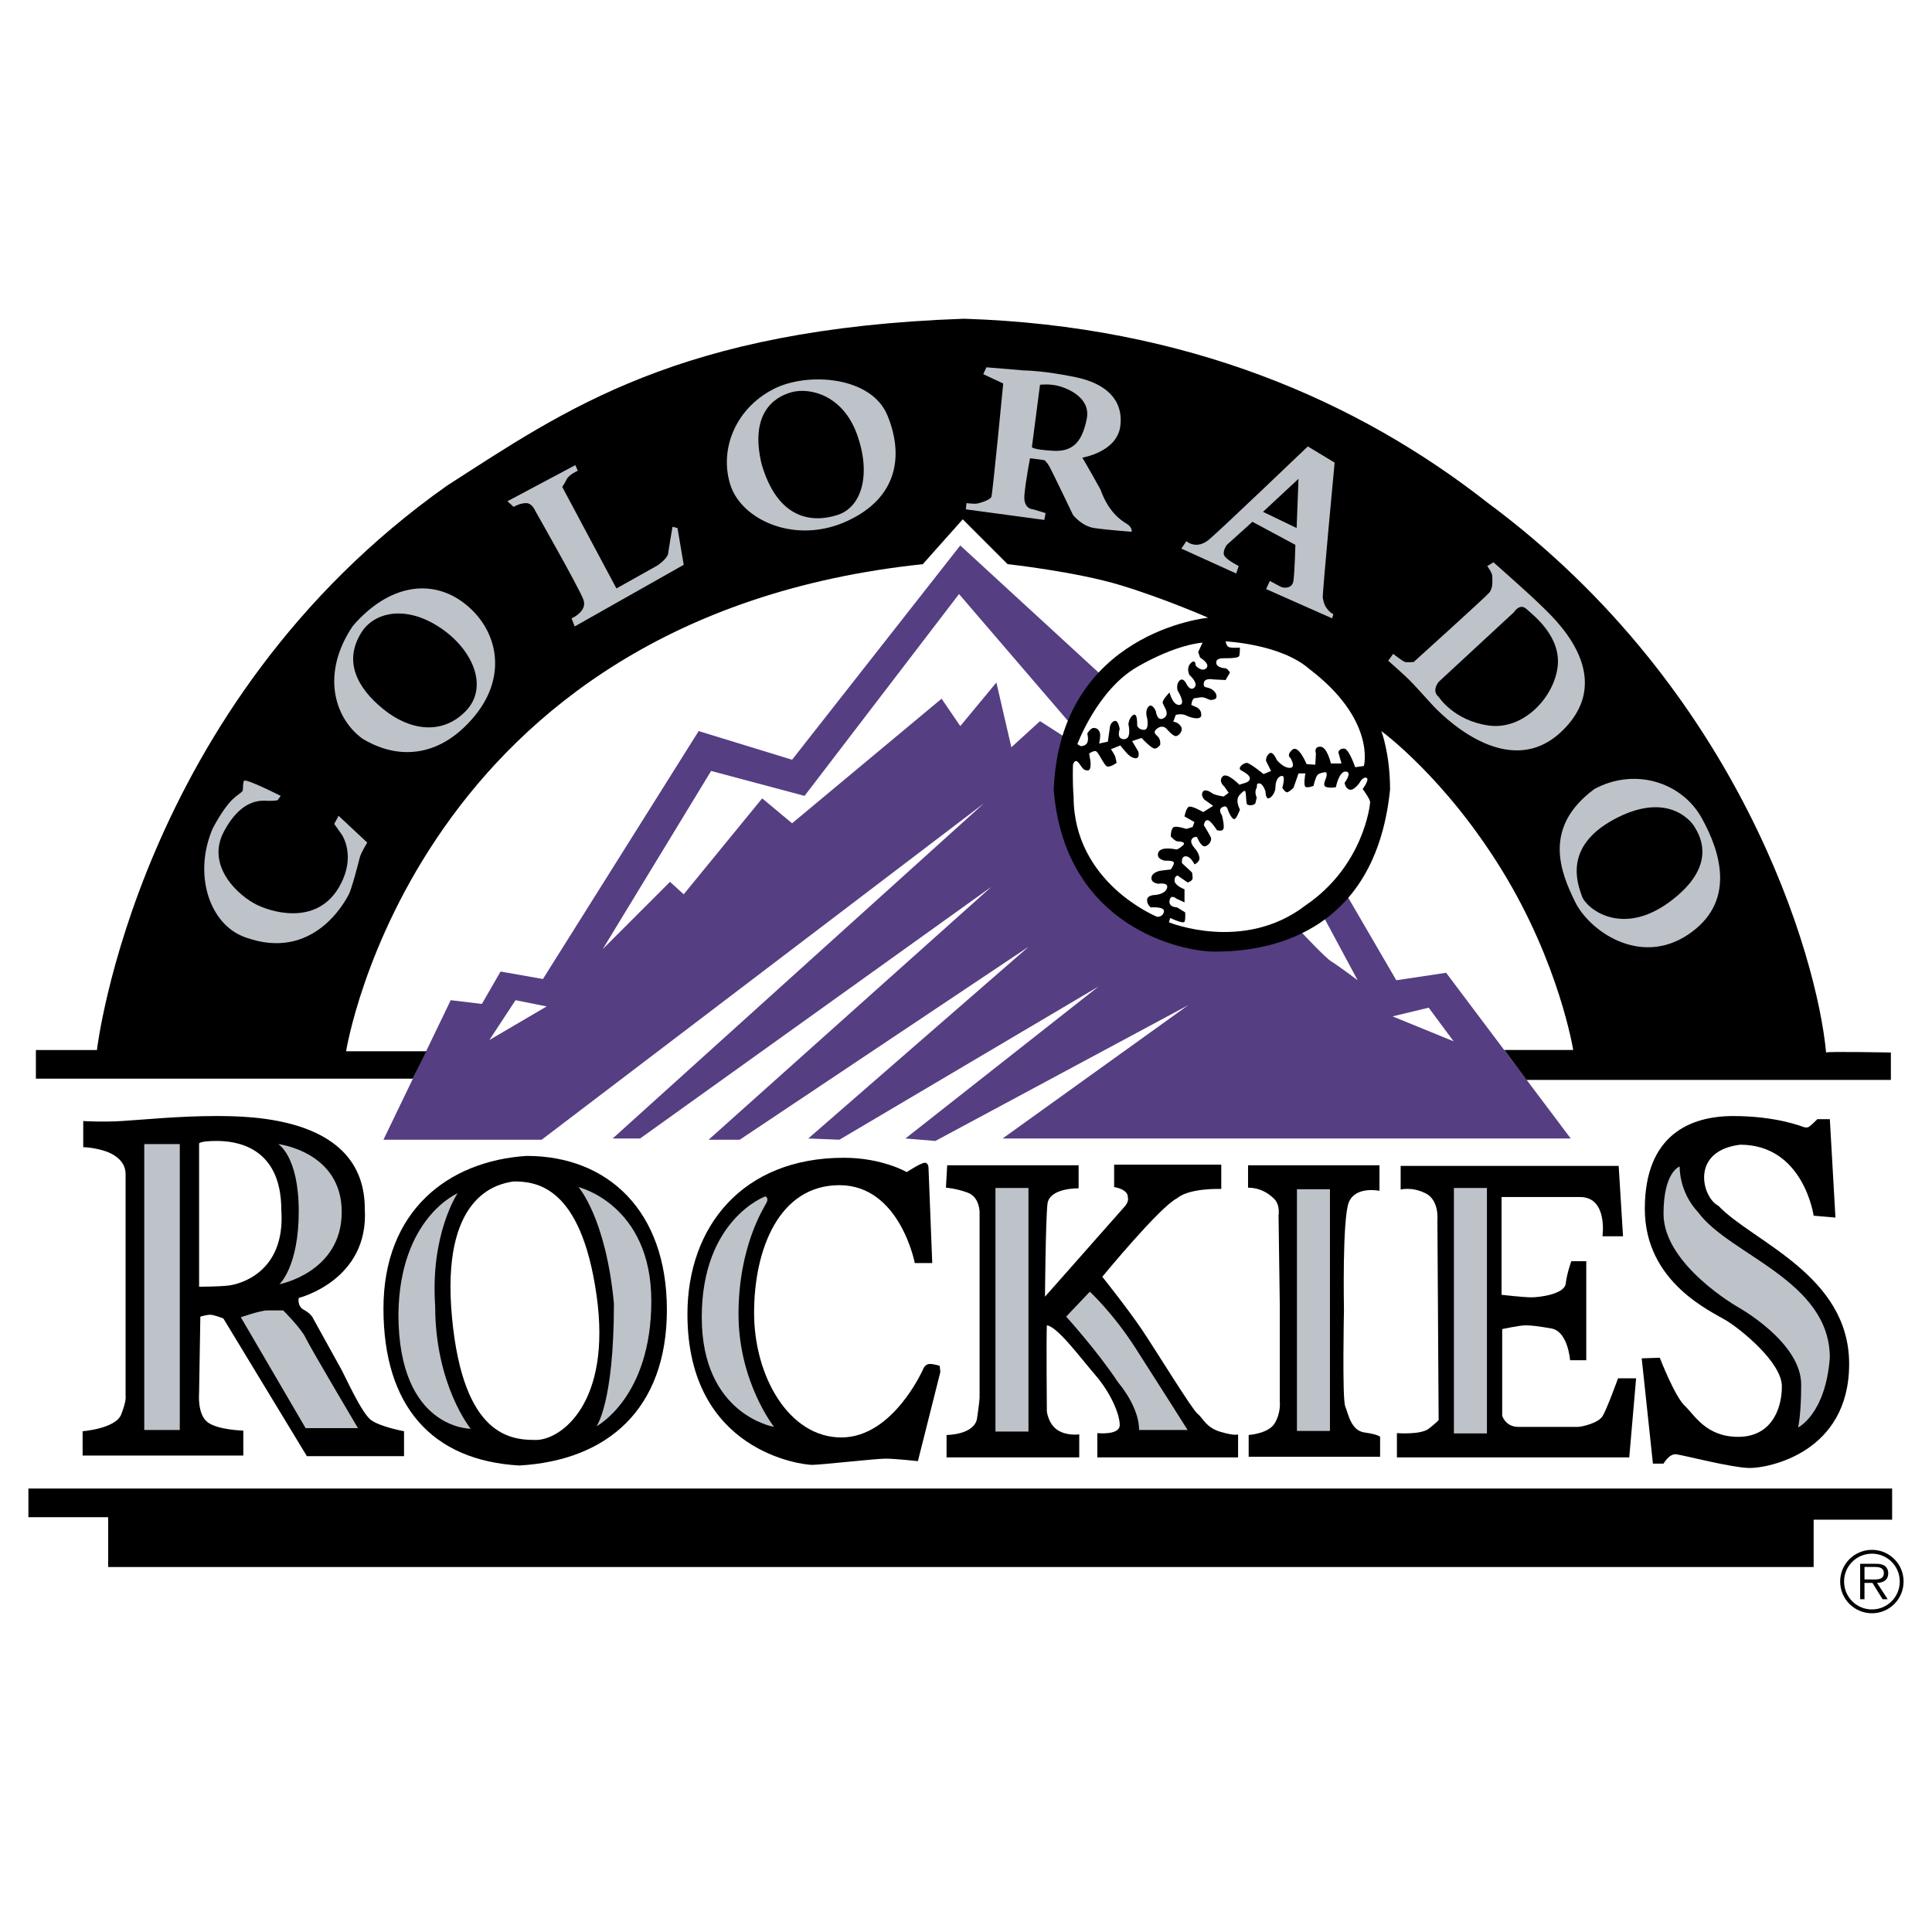 <?xml version="1.0" encoding="utf-8"?>
<!-- Generator: Adobe Illustrator 13.0.0, SVG Export Plug-In . SVG Version: 6.00 Build 14948)  -->
<!DOCTYPE svg PUBLIC "-//W3C//DTD SVG 1.0//EN" "http://www.w3.org/TR/2001/REC-SVG-20010904/DTD/svg10.dtd">
<svg version="1.0" id="Layer_1" xmlns="http://www.w3.org/2000/svg" xmlns:xlink="http://www.w3.org/1999/xlink" x="0px" y="0px"
	 width="192.756px" height="192.756px" viewBox="0 0 192.756 192.756" enable-background="new 0 0 192.756 192.756"
	 xml:space="preserve">
<g>
	<polygon fill-rule="evenodd" clip-rule="evenodd" fill="#FFFFFF" points="0,0 192.756,0 192.756,192.756 0,192.756 0,0 	"/>
	<polygon fill-rule="evenodd" clip-rule="evenodd" fill="#553E82" points="44.97,99.789 38.258,113.709 54.043,113.709 
		98.167,80.15 61.128,113.586 63.863,113.586 98.913,88.478 70.699,113.709 73.806,113.709 102.642,94.444 80.643,113.586 
		83.75,113.709 109.603,98.422 90.337,113.586 93.32,113.834 118.552,100.285 100.032,113.586 156.71,113.586 144.28,97.055 
		139.309,97.801 134.461,89.473 109.603,67.1 95.806,54.422 79.026,75.8 69.705,72.941 54.168,97.676 49.942,96.93 48.078,100.162 
		44.97,99.789 	"/>
	<polygon fill-rule="evenodd" clip-rule="evenodd" fill="#FFFFFF" points="60.134,94.693 70.947,76.919 80.27,79.405 95.682,59.269 
		106.793,72.208 106.296,73.575 103.761,71.947 100.902,74.557 99.41,68.094 95.806,72.444 93.941,69.709 79.026,82.139 
		76.043,79.653 68.213,89.224 66.846,87.981 60.134,94.693 	"/>
	<path fill-rule="evenodd" clip-rule="evenodd" fill="#FFFFFF" d="M135.455,97.801l-3.285-6.114l-2.297,1.347
		c0,0,2.351,2.53,2.972,2.902C133.467,96.309,135.455,97.801,135.455,97.801L135.455,97.801z"/>
	<path fill-rule="evenodd" clip-rule="evenodd" d="M152.303,107.744h36.35v-2.734c0,0-6.463-0.125-6.463,0
		c-0.882-9.544-8.564-36.178-33.741-54.83c-12.884-10.119-30.005-17.673-52.27-18.38c-28.463,0.994-39.774,9.073-51.582,16.655
		C13.648,70.331,9.671,104.76,9.671,104.76h-6.09v2.859h37.608l1.354-2.734H34.53c0,0,6.836-43.254,57.547-48.599
		c-0.125,0.125,3.978-4.475,3.978-4.475l4.475,4.475c0,0,6.836,0.746,11.311,2.113c4.475,1.368,8.7,3.232,8.7,3.232
		s-14.783,1.377-15.412,17.152c1.101,13.724,12.802,16.158,16.033,16.158c3.232,0,15.91-0.373,17.525-16.158
		c0-3.604-0.87-5.842-0.87-5.842s6.339,4.599,12.057,13.921c5.718,9.322,7.085,17.897,7.085,17.897h-6.876L152.303,107.744
		L152.303,107.744z"/>
	<path fill-rule="evenodd" clip-rule="evenodd" d="M124.518,118.494v-2.236h13.112v2.547c0,0-2.36-0.496-3.045,1.119
		c-0.684,1.617-0.497,10.752-0.497,10.752s-0.187,8.887,0.125,9.633c0.311,0.746,0.559,2.424,1.926,2.609
		c1.367,0.188,1.554,0.436,1.554,0.436v1.988H124.58v-2.174c0,0,1.988-0.125,2.609-1.182c0.622-1.057,0.497-2.113,0.497-2.113
		v-9.508l-0.124-9.074c0,0,0.187-1.057-0.435-1.678C126.506,118.992,125.636,118.494,124.518,118.494L124.518,118.494z"/>
	<path fill-rule="evenodd" clip-rule="evenodd" d="M52.552,115.326c8.08,0,13.983,5.469,13.983,15.35s-5.903,15.039-14.729,15.537
		c-8.701-0.498-13.548-5.904-13.548-15.662C38.258,120.795,44.722,115.822,52.552,115.326L52.552,115.326z M45.094,131.422
		c1.119,11.994,5.966,12.242,8.39,12.242c2.423,0,7.582-3.604,6.028-14.48c-1.554-10.875-6.028-11.311-8.266-11.311
		C49.444,118.123,43.976,119.428,45.094,131.422L45.094,131.422z"/>
	<path fill-rule="evenodd" clip-rule="evenodd" d="M24.275,142.732v2.486H8.242v-2.424c0,0,3.293-0.25,3.853-1.678
		c0.559-1.43,0.435-1.865,0.435-1.865s0-20.818,0-22.125c0-1.305-1.181-2.051-2.299-2.361c-1.118-0.311-1.926-0.311-1.926-0.311
		v-2.609c0,0,1.802,0.123,3.853,0c2.051-0.125,5.718-0.498,9.322-0.498c3.605,0,14.915,0.062,14.915,9.26
		c0.436,7.146-6.587,8.887-6.587,8.887s-0.186,0.809,0.498,1.182c0.683,0.373,0.87,0.746,0.87,0.746s2.548,4.598,2.92,5.281
		c0.373,0.684,1.989,4.289,2.921,4.973c0.932,0.684,3.293,1.119,3.293,1.119v2.484h-9.695l-8.328-13.734
		c0,0-0.932-0.373-1.305-0.373c-0.373,0-0.994,0.188-0.994,0.188l-0.125,7.645c0,0-0.187,2.051,0.808,2.857
		C21.665,142.67,24.275,142.732,24.275,142.732L24.275,142.732z M22.846,128.252c0.995-0.125,5.656-1.242,5.221-7.52
		c0-6.525-4.785-6.898-6.463-6.898c-1.678,0-1.74,0.248-1.74,0.248v14.295C19.863,128.377,21.852,128.377,22.846,128.252
		L22.846,128.252z"/>
	<polygon fill-rule="evenodd" clip-rule="evenodd" fill="#FFFFFF" points="54.541,100.41 51.434,99.789 48.823,103.766 
		54.541,100.41 	"/>
	<polygon fill-rule="evenodd" clip-rule="evenodd" fill="#FFFFFF" points="138.936,101.404 142.54,100.535 145.026,103.891 
		138.936,101.404 	"/>
	<path fill-rule="evenodd" clip-rule="evenodd" fill="#FFFFFF" d="M122.28,63.992c0,0,5.469,0.249,8.328,2.734
		c6.711,5.096,5.469,9.695,5.469,9.695l-0.87,0.124c0,0-0.622-1.864-1.119-1.864s-0.559,0.373-0.559,0.373l0.311,1.118h-1.057
		c0,0-0.373-1.678-1.057-1.678s-0.436,0.684-0.436,0.684l-0.062,1.119l-0.87-0.062c0,0-0.808-1.989-1.43-1.429
		c-0.621,0.559-0.187,0.808-0.187,0.808s0.622,0.995-0.062,0.995s-1.306-0.808-1.306-0.808s-0.373-0.932-0.745-0.622
		c-0.373,0.311-0.311,0.746-0.311,0.746l0.497,0.995l-0.746,0.311c0,0-1.367-1.119-1.678-1.119c-0.312,0-0.994,0.498-0.56,0.746
		s0.87,0.497,0.87,0.808s-0.436,0.435-0.436,0.435l-0.621,0.187c0,0-1.243-1.305-1.678-0.808c-0.436,0.497,0.187,0.995,0.187,0.995
		l0.435,0.621l-0.497,0.373c0,0-0.87-0.125-1.119-0.311c-0.248-0.187-0.807-0.497-0.994-0.125c-0.186,0.373,0.188,0.746,0.188,0.746
		l0.869,0.622l-0.994,0.622c0,0-1.243-0.746-1.491-0.498c-0.249,0.249-0.373,0.933-0.373,0.933l0.994,0.56l-0.187,0.497
		l-0.621,0.186c0,0-0.933-0.311-1.243-0.186c-0.311,0.124-0.311,0.932-0.311,0.932s0.435,0.497,0.684,0.497
		c0.248,0,0.933,0.062,0.497,0.436c-0.435,0.373-0.621,0.373-0.621,0.373s-1.554-0.373-1.803,0.311
		c-0.248,0.684,0.684,0.808,0.684,0.808s0.933-0.062,0.87,0.249c-0.062,0.311-0.311,0.621-0.311,0.621l-0.994,0.125
		c0,0-0.87,0.124-0.933,0.683c-0.062,0.56,0.684,0.622,0.684,0.622s1.057-0.187,0.87,0.435c-0.187,0.621-1.181,0.684-1.181,0.684
		s-0.809,0-0.809,0.497c0,0.498,0.373,0.746,0.373,0.746s1.43-0.124,1.306,0.435c-0.124,0.56-0.684,0.498-0.684,0.498
		s-8.327-3.356-8.327-11.995c-0.125-1.492-0.062-3.169-0.062-3.169s0.186-0.746,0.621-0.125s0.497,0.684,0.87,0.684
		s0.249-0.933,0.249-0.933l-0.125-0.746c0,0,0.311-0.249,0.622-0.249c0.311,0,0.87,1.554,1.242,1.554c0.373,0,0.87-0.373,0.87-0.373
		s-0.062-0.497-0.187-0.746c-0.124-0.249-0.372-0.622-0.372-0.622l0.932-0.373c0,0,0.497,0.622,0.746,0.87
		c0.248,0.249,0.684,0.497,0.933,0.373c0.248-0.125,0.124-0.622,0.124-0.622l-0.622-1.057l0.933-0.311c0,0,0.994,1.057,1.305,1.057
		c0.312,0,0.56-0.373,0.56-0.373s0.062-0.373-0.124-0.684s-0.746-0.497-0.187-0.932s0.932,0,0.932,0s0.622,0.746,0.933,0.746
		s0.808-0.559,0.497-0.994c-0.311-0.436-0.746-0.436-0.746-0.436l0.249-0.683c0,0,0.56-0.187,1.057,0.062s1.491,0.497,1.491-0.062
		c0-0.56-0.435-0.746-0.435-0.746l-0.56-0.249c0,0,0.062-0.683,0.373-0.683s0.621-0.187,1.057,0
		c0.435,0.187,0.497,0.249,0.869,0.124c0.373-0.124,0.249-0.684-0.248-0.995c-0.497-0.311-0.87-0.062-0.808-0.621
		c0.062-0.56,0.932-0.373,0.932-0.373l1.243,0.062l0.435-0.746c0,0-0.248-0.435-0.496-0.435c-0.249,0-0.871-0.124-0.871-0.559
		c0-0.436,0.498-0.436,0.933-0.436s1.305,0,1.367-0.249c0.062-0.248,0.062-0.808,0.062-0.808s-0.87,0.062-1.119-0.062
		C122.342,64.427,122.28,63.992,122.28,63.992L122.28,63.992z"/>
	<polygon fill-rule="evenodd" clip-rule="evenodd" fill="#BEC3CA" points="14.394,114.145 17.937,114.145 17.937,142.67 
		14.394,142.67 14.394,114.145 	"/>
	<path fill-rule="evenodd" clip-rule="evenodd" fill="#BEC3CA" d="M27.755,114.145c0,0,6.339,0.746,6.339,6.773
		c0,6.029-6.214,7.209-6.214,7.209s1.926-1.74,1.926-7.271C29.806,115.326,27.755,114.145,27.755,114.145L27.755,114.145z"/>
	<path fill-rule="evenodd" clip-rule="evenodd" fill="#BEC3CA" d="M24.027,131.422c0,0,1.989-0.684,2.61-0.684
		c0.622,0,1.616,0,1.616,0s1.802,1.803,2.237,2.734c0.436,0.932,5.221,9.012,5.221,9.012H30.49L24.027,131.422L24.027,131.422z"/>
	<path fill-rule="evenodd" clip-rule="evenodd" fill="#BEC3CA" d="M45.654,119.055c0,0-2.734,4.039-2.237,11.248
		c0,7.893,3.542,12.242,3.542,12.242s-7.209,0.062-7.209-11.434C39.874,121.479,45.654,119.055,45.654,119.055L45.654,119.055z"/>
	<path fill-rule="evenodd" clip-rule="evenodd" fill="#BEC3CA" d="M57.71,118.434c0,0,7.271,1.74,7.271,11.371
		c0,9.633-5.469,12.492-5.469,12.492s1.74-2.299,1.74-12.242C60.445,121.479,57.71,118.434,57.71,118.434L57.71,118.434z"/>
	<polygon fill-rule="evenodd" clip-rule="evenodd" points="2.834,148.512 188.777,148.512 188.777,151.619 180.947,151.619 
		180.947,156.342 10.79,156.342 10.79,151.371 2.834,151.371 2.834,148.512 	"/>
	<path fill-rule="evenodd" clip-rule="evenodd" d="M68.586,131.111c0-8.701,5.469-15.6,15.599-15.6c3.853,0,6.277,1.43,6.277,1.43
		s1.429-0.932,1.802-0.932s0.373,0.496,0.373,0.496l0.373,9.51h-1.74c0,0-1.491-7.77-7.52-7.77s-8.514,6.4-8.514,12.74
		c0,6.338,3.48,12.43,8.701,12.43s8.203-6.898,8.203-6.898s0.187-0.436,0.622-0.436c0.435,0,0.994,0.188,0.994,0.188l0.062,0.621
		l-2.238,8.887c0,0-2.237-0.248-3.231-0.248c-0.995,0-6.463,0.621-7.333,0.621S68.586,144.908,68.586,131.111L68.586,131.111z"/>
	<path fill-rule="evenodd" clip-rule="evenodd" fill="#BEC3CA" d="M73.682,131.111c0,6.773,3.542,11.248,3.542,11.248
		s-7.209-1.182-7.209-10.938c0-9.758,6.339-12.057,6.339-12.057s0.373,0.125,0.125,0.621
		C76.23,120.484,73.682,124.336,73.682,131.111L73.682,131.111z"/>
	<polygon fill-rule="evenodd" clip-rule="evenodd" fill="#BEC3CA" points="129.396,118.65 132.689,118.65 132.689,142.764 
		129.396,142.764 129.396,118.65 	"/>
	<path fill-rule="evenodd" clip-rule="evenodd" d="M94.376,118.494l0.125-2.236h13.113v2.299c0,0-2.921-0.062-3.108,1.555
		c-0.186,1.615-0.248,9.26-0.248,9.26l8.017-9.074c0,0,0.373-0.434,0.249-0.869c0-0.809-1.367-0.994-1.367-0.994v-2.238h10.689
		v2.424c0,0-3.17-0.125-4.413,0.932c-1.74,0.871-7.458,7.832-7.458,7.832s2.486,3.107,3.916,5.219
		c1.43,2.113,5.034,8.018,5.593,8.453c0.56,0.436,0.809,1.367,2.3,1.803c1.491,0.434,1.74,0.248,1.74,0.248v2.299h-14.045v-2.424
		c0,0,2.237,0.248,2.237-0.809c0-1.055-0.87-3.168-2.424-4.971s-3.791-4.848-4.848-4.973c-0.062,1.119,0,8.578,0,8.578
		s0.124,1.242,1.057,1.863c0.932,0.621,2.175,0.436,2.175,0.436v2.299H94.439v-2.236c0,0,2.796,0,3.045-1.678
		c0.249-1.68,0.249-2.053,0.249-2.053v-18.52c0,0,0-1.49-1.181-1.926S94.376,118.494,94.376,118.494L94.376,118.494z"/>
	<path fill-rule="evenodd" clip-rule="evenodd" d="M139.743,118.682v-2.361h21.752l0.435,7.021h-2.051c0,0,0.56-3.914-2.237-3.914
		s-7.83,0-7.83,0v9.756c0,0,2.175,0.25,2.982,0.25c0.809,0,3.294-0.312,3.418-1.367c0.125-1.057,0.56-2.238,0.56-2.238h1.491v9.881
		h-1.615c0,0-0.214-2.881-1.864-3.168c-1.43-0.25-2.051-0.312-2.61-0.312s-2.3,0.373-2.3,0.373v8.639c0,0,0.312,1.119,1.616,1.119
		s5.469,0,5.904,0c0.435,0,2.05-0.373,2.485-1.057s1.554-3.791,1.554-3.791h1.802l-0.684,7.893H139.37v-2.424
		c0,0,2.362,0.188,3.17-0.436c0.808-0.621,0.994-0.869,0.994-0.869l-0.124-20.012c0,0,0.187-1.926-1.181-2.609
		S139.743,118.682,139.743,118.682L139.743,118.682z"/>
	<polygon fill-rule="evenodd" clip-rule="evenodd" fill="#BEC3CA" points="145.057,118.525 148.351,118.525 148.351,143.012 
		145.057,143.012 145.057,118.525 	"/>
	<path fill-rule="evenodd" clip-rule="evenodd" d="M172.93,111.348c4.288,0,6.898,1.057,6.898,1.057s0.435,0.188,0.684,0
		c0.248-0.186,0.808-0.746,0.808-0.746h1.243l0.56,9.82l-2.175-0.188c0,0-0.995-7.084-7.334-7.084
		c-5.034,0.621-3.791,5.283-2.175,6.09c3.418,3.605,13.051,6.898,13.051,15.785s-8.079,10.379-9.882,10.379
		c-1.802,0-6.712-1.305-7.396-1.367s-1.242,0.932-1.242,0.932h-1.057l-1.119-10.502l1.803-0.062c0,0,1.491,3.854,2.485,4.785
		c0.995,0.932,2.113,3.107,5.345,3.107s4.351-2.672,4.351-5.033s-3.978-5.594-5.469-6.525c-1.492-0.934-8.204-3.791-8.204-11.188
		C164.104,113.213,168.642,111.348,172.93,111.348L172.93,111.348z"/>
	<path fill-rule="evenodd" clip-rule="evenodd" fill="#BEC3CA" d="M167.585,116.381c0,0-0.124,2.486,1.864,4.6
		c3.107,4.227,13.113,6.773,13.113,14.48c-0.435,5.656-3.169,6.961-3.169,6.961s0.311-1.182,0.311-4.289
		c0-4.225-6.277-7.705-6.277-7.705s-7.457-4.227-7.457-9.322C165.97,116.879,167.585,116.381,167.585,116.381L167.585,116.381z"/>
	<path fill-rule="evenodd" clip-rule="evenodd" fill="#FFFFFF" d="M116.625,92.021l0.124-0.435c0,0,1.306,0.622,1.43,0.373
		s0.062-0.933,0.062-0.933l-0.809-0.497c0,0-0.87,0-0.745-0.684c0.124-0.684,0.684-0.187,0.684-0.187l0.808,0.373v-1.305
		c0,0-0.994-0.373-0.994-0.871c0-0.497,0.311-0.497,0.311-0.497l0.994,0.684c0,0,0.497-0.125,0.497-0.435s-0.062-0.559-0.062-0.559
		l-0.995-0.932c0,0-0.124-0.684,0.373-0.684s0.87,0.808,0.87,0.808s0.56-0.249,0.497-0.684c-0.062-0.435-0.373-0.808-0.373-0.808
		s-0.56-0.56-0.435-0.932c0.124-0.373,0.56-0.311,0.56-0.311s0.373,0.932,0.746,0.932c0.372,0,0.807-0.559,0.621-0.932
		c-0.187-0.373-0.684-1.181-0.684-1.181s0.062-0.498,0.372-0.498c0.312,0,0.933,0.995,0.933,0.995s0.684,0.249,0.684-0.311
		c0-0.56-0.187-1.181-0.187-1.181s-0.435-0.559,0.062-0.808c0.497-0.249,0.497,0.249,0.621,0.498s0.436,0.932,0.684,0.622
		c0.249-0.311,0.436-0.87,0.436-0.87s-0.249-0.435-0.249-0.87s0.249-0.622,0.249-0.622s0.497-0.621,0.559-0.249
		c0.062,0.373,0.062,0.995,0.125,1.181c0.062,0.186,0.808,0.186,0.87-0.125c0.062-0.311,0.124-0.497,0.124-0.497
		s-0.249-0.498-0.062-0.87c0.187-0.373-0.062-0.56,0.311-0.56c0.373,0,0.622,0.808,0.622,0.808s0,0.746,0.311,0.684
		s0.684-0.622,0.684-1.119s0.187-1.057,0.621-1.119c0.436-0.062,0.062,1.181,0.062,1.181s0.311,0.56,0.56,0.435
		c0.248-0.125,0.559-0.435,0.559-0.435l0.498-1.429h0.684c0,0-0.249,1.305,0.062,1.367c0.312,0.062,0.746-0.124,0.746-0.124
		s0.187-0.808,0.373-1.057s0.808-0.311,0.808-0.311s0.187,0,0.124,0.373c-0.062,0.373-0.497,0.995,0,1.119
		c0.497,0.125,0.933,0,0.933,0s0.311-1.616,0.994-1.554S134.15,78.1,134.15,78.1s0.062,0.56,0.497,0.684
		c0.436,0.124,0.994-0.684,0.994-0.684s0.311-0.622,0.684-0.497c0.373,0.124-0.373,1.119-0.373,1.119s0.746,0.994,0.746,1.305
		c0,0.311-0.684,6.401-6.463,10.316C124.082,95.066,116.625,92.021,116.625,92.021L116.625,92.021z"/>
	<path fill-rule="evenodd" clip-rule="evenodd" fill="#FFFFFF" d="M108.422,74.184c-0.249,0.311-0.622,0.249-0.622,0.249
		l-0.311-0.187c0,0,1.989-5.407,5.967-7.706c3.977-2.3,6.524-2.424,6.524-2.424l-0.435,0.932l0.187,0.56
		c0,0,1.057,0.622,0.621,1.057c-0.435,0.435-1.057-0.249-1.057-0.249s0-0.746-0.497-0.249c-0.497,0.497-0.124,1.181-0.124,1.181
		s0.933,0.808,0.497,1.243c-0.436,0.435-0.808-0.373-0.808-0.373s-0.311-0.684-0.684-0.311c-0.373,0.373-0.187,0.994-0.187,0.994
		s0.87,1.367,0.187,1.429c-0.684,0.062-0.994-1.243-0.994-1.243s-0.684,0.684-0.684,0.994c0,0.311,0.808,1.119,0.124,1.554
		s-0.808-0.684-0.808-0.684s-0.373-0.87-0.746-0.435s-0.125,1.119-0.125,1.119s0.249,1.181-0.311,1.181
		c-0.559,0-0.683-0.435-0.683-0.435s0.062-1.305-0.373-1.056c-0.436,0.249-0.498,0.932-0.498,0.932s0.373,1.492-0.435,1.492
		s-0.435-0.995-0.435-0.995s-0.125-0.994-0.56-0.808c-0.436,0.186-0.436,0.746-0.436,0.746l-0.187,1.305l-0.869,0.186
		c0,0,0.187-0.808,0.062-1.119c-0.124-0.311-0.311-0.435-0.621-0.435s-0.622,0.56-0.622,0.56S108.67,73.874,108.422,74.184
		L108.422,74.184z"/>
	<path fill-rule="evenodd" clip-rule="evenodd" d="M120.478,63.93c0,0,1.119,0.56,0.809,0.932c-0.312,0.373-0.684-0.062-0.684-0.062
		l-0.373-0.498L120.478,63.93L120.478,63.93z"/>
	<path fill-rule="evenodd" clip-rule="evenodd" fill="#BEC3CA" d="M169.76,81.58c1.989,3.542,3.418,8.514-1.367,11.683
		c-4.785,3.17-9.818-0.373-11.248-3.293s-3.294-7.396,1.927-11.249C163.11,76.546,167.771,78.038,169.76,81.58L169.76,81.58z"/>
	<path fill-rule="evenodd" clip-rule="evenodd" d="M169.077,82.512c0.559,0.932,2.299,3.915-2.486,7.458s-8.328,0.684-8.763-0.56
		c-0.435-1.243-1.864-4.91,3.169-7.644C166.031,79.032,168.518,81.58,169.077,82.512L169.077,82.512z"/>
	<path fill-rule="evenodd" clip-rule="evenodd" fill="#BEC3CA" d="M149.003,56.1c0,0,3.667,3.232,4.724,4.288
		c1.057,1.057,7.769,6.898,2.237,12.429c-5.531,5.531-12.43-1.802-13.113-2.548s-1.678-1.865-2.237-2.424
		c-0.559-0.559-2.112-1.926-2.112-1.926l0.497-0.684c0,0,0.932,0.746,1.181,0.808c0.249,0.062,0.87,0,0.87,0s7.084-6.401,7.52-6.898
		c0.435-0.498,0.311-1.367,0.311-1.678s-0.497-0.994-0.497-0.994L149.003,56.1L149.003,56.1z"/>
	<path fill-rule="evenodd" clip-rule="evenodd" d="M143.534,68.032l7.52-6.96c0,0,0.56-0.933,1.243-0.311
		c0.684,0.622,3.48,2.734,3.107,5.78c-0.373,3.045-3.418,6.339-6.898,5.841c-3.479-0.497-4.972-2.858-4.972-2.858
		S142.788,69.026,143.534,68.032L143.534,68.032z"/>
	<path fill-rule="evenodd" clip-rule="evenodd" fill="#BEC3CA" d="M130.483,44.54l2.673,1.616c0,0-1.243,13.175-1.181,13.485
		c0.062,0.311,0.124,0.746,0.497,1.181c0.372,0.435,0.559,0.435,0.559,0.435l-0.124,0.435l-6.587-2.92l0.372-0.808l1.181,0.622
		c0,0,1.057,0.311,1.181-0.684c0.125-0.995,0.187-3.542,0.187-3.542l-4.287-2.3l-2.549,2.3c0,0-0.559,0.745-0.186,1.18
		c0.372,0.436,1.366,0.933,1.366,0.933l-0.248,0.746l-5.469-2.485l0.497-0.746c0,0,0.994,0.932,2.299-0.187
		C121.97,52.682,130.483,44.54,130.483,44.54L130.483,44.54z"/>
	<polygon fill-rule="evenodd" clip-rule="evenodd" points="129.552,47.772 129.365,52.682 126.009,51.066 129.552,47.772 	"/>
	<path fill-rule="evenodd" clip-rule="evenodd" fill="#BEC3CA" d="M102.767,45.721l1.429,0.187c0,0,0.249,0.187,0.498,0.621
		c0.248,0.435,2.361,4.847,2.361,4.847s0.87,1.119,2.112,1.306c1.243,0.187,3.729,0.373,3.729,0.373s0.124-0.435-0.498-0.808
		c-0.621-0.373-1.802-1.181-2.609-3.418c-0.994-1.803-1.803-3.17-1.803-3.17s3.48-0.559,3.791-3.169
		c0.311-2.611-1.448-4.223-4.412-4.848c-3.221-0.676-5.221-0.684-5.221-0.684l-3.729-0.311l-0.311,0.684l1.988,0.932
		c0,0-1.057,11-1.181,11.311s-1.243,0.684-1.616,0.684c-0.373,0-0.87-0.062-0.87-0.062l-0.062,0.621l7.83,1.057l0.125-0.684
		l-1.243-0.373c0,0-0.994,0-0.87-1.429S102.767,45.721,102.767,45.721L102.767,45.721z"/>
	<path fill-rule="evenodd" clip-rule="evenodd" d="M102.953,44.603l0.808-6.215c0,0,0.933-0.125,1.864,0.125
		c0.933,0.249,3.231,1.181,2.797,3.293c-0.436,2.113-1.243,3.294-3.355,3.169C102.953,44.851,102.953,44.603,102.953,44.603
		L102.953,44.603z"/>
	<path fill-rule="evenodd" clip-rule="evenodd" fill="#BEC3CA" d="M77.162,38.823c3.352-1.732,9.757-1.305,11.373,2.61
		c1.616,3.915,1.119,8.203-4.039,10.564c-5.158,2.362-10.503-0.124-11.622-3.604C71.755,44.913,73.309,40.812,77.162,38.823
		L77.162,38.823z"/>
	<path fill-rule="evenodd" clip-rule="evenodd" d="M78.964,39.134c1.802-0.498,5.096,0.249,6.525,4.164
		c1.429,3.915,0.56,7.271-1.927,8.079c-2.486,0.808-5.966,0.498-7.582-5.096C74.801,41.308,77.162,39.63,78.964,39.134
		L78.964,39.134z"/>
	<path fill-rule="evenodd" clip-rule="evenodd" fill="#BEC3CA" d="M50.625,50.009l6.774-3.604l0.249,0.559
		c0,0-0.87,0.373-1.119,0.87s-0.435,0.746-0.435,0.746l5.407,10.13l4.102-2.299c0,0,0.995-0.684,1.057-1.181
		c0.062-0.497,0.435-2.672,0.435-2.672l0.498,0.125l0.621,3.667L57.337,62.5l-0.311-0.808c0,0,1.616-0.683,1.181-1.864
		c-0.435-1.181-4.785-8.825-4.785-8.825s-0.311-0.808-0.932-0.808c-0.622,0-1.244,0.373-1.244,0.373L50.625,50.009L50.625,50.009z"
		/>
	<path fill-rule="evenodd" clip-rule="evenodd" fill="#BEC3CA" d="M35.213,62.438c3.542-4.102,7.831-4.785,11.124-2.237
		c3.294,2.548,4.351,7.147,1.056,11.187c-3.293,4.04-7.457,4.599-11.249,2.299C33.287,71.574,32.044,67.1,35.213,62.438
		L35.213,62.438z"/>
	<path fill-rule="evenodd" clip-rule="evenodd" d="M36.083,63.06c1.216-1.903,4.226-2.734,7.645-0.56
		c3.418,2.175,5.096,6.029,2.734,8.452c-2.361,2.424-5.593,1.927-8.203-0.187C35.648,68.653,34.219,65.981,36.083,63.06
		L36.083,63.06z"/>
	<path fill-rule="evenodd" clip-rule="evenodd" fill="#BEC3CA" d="M24.461,93.512c-3.562-1.25-5.22-6.277-3.231-10.876
		c1.74-3.231,2.486-3.169,2.983-3.729c0.062-0.435,0-0.683,0.124-0.994c0.124-0.311,3.667,1.492,3.667,1.492l-0.311,0.435
		c0,0-0.311,0.062-0.87,0.062s-2.61-0.435-4.475,3.045c-1.864,3.48,1.492,6.463,3.294,7.334c1.802,0.87,6.549,2.132,8.576-2.548
		c1.154-2.672-0.125-4.475-0.125-4.475l-0.746-1.057l0.435-0.808l2.859,2.672c0,0-0.622,0.994-0.746,1.491
		c-0.124,0.497-0.808,3.17-1.119,3.729C34.467,89.845,31.298,95.998,24.461,93.512L24.461,93.512z"/>
	<path fill-rule="evenodd" clip-rule="evenodd" d="M183.594,157.783c0-1.738,1.417-3.154,3.172-3.154
		c1.748,0,3.155,1.416,3.155,3.154c0,1.756-1.407,3.172-3.155,3.172C185.011,160.955,183.594,159.539,183.594,157.783
		L183.594,157.783z M189.541,157.783c0-1.531-1.243-2.773-2.775-2.773c-1.54,0-2.782,1.242-2.782,2.773
		c0,1.549,1.242,2.791,2.782,2.791C188.298,160.574,189.541,159.332,189.541,157.783L189.541,157.783z M188.34,159.557h-0.514
		l-1.011-1.633h-0.795v1.633h-0.431v-3.537h1.54c0.299,0,0.597,0.016,0.861,0.174c0.266,0.15,0.398,0.465,0.398,0.762
		c0,0.695-0.489,0.953-1.118,0.969L188.34,159.557L188.34,159.557z M186.684,157.584c0.497,0,1.267,0.084,1.267-0.637
		c0-0.547-0.48-0.613-0.919-0.613h-1.011v1.25H186.684L186.684,157.584z"/>
	<polygon fill-rule="evenodd" clip-rule="evenodd" fill="#BEC3CA" points="99.317,118.525 102.61,118.525 102.61,142.826 
		99.317,142.826 99.317,118.525 	"/>
	<path fill-rule="evenodd" clip-rule="evenodd" fill="#BEC3CA" d="M106.371,131.359l2.361-2.486c0,0,2.299,2.113,4.537,5.594
		c2.237,3.48,5.22,8.203,5.22,8.203h-4.848c0,0,0.187-1.988-2.112-4.785C109.479,134.777,106.371,131.359,106.371,131.359
		L106.371,131.359z"/>
</g>
</svg>
